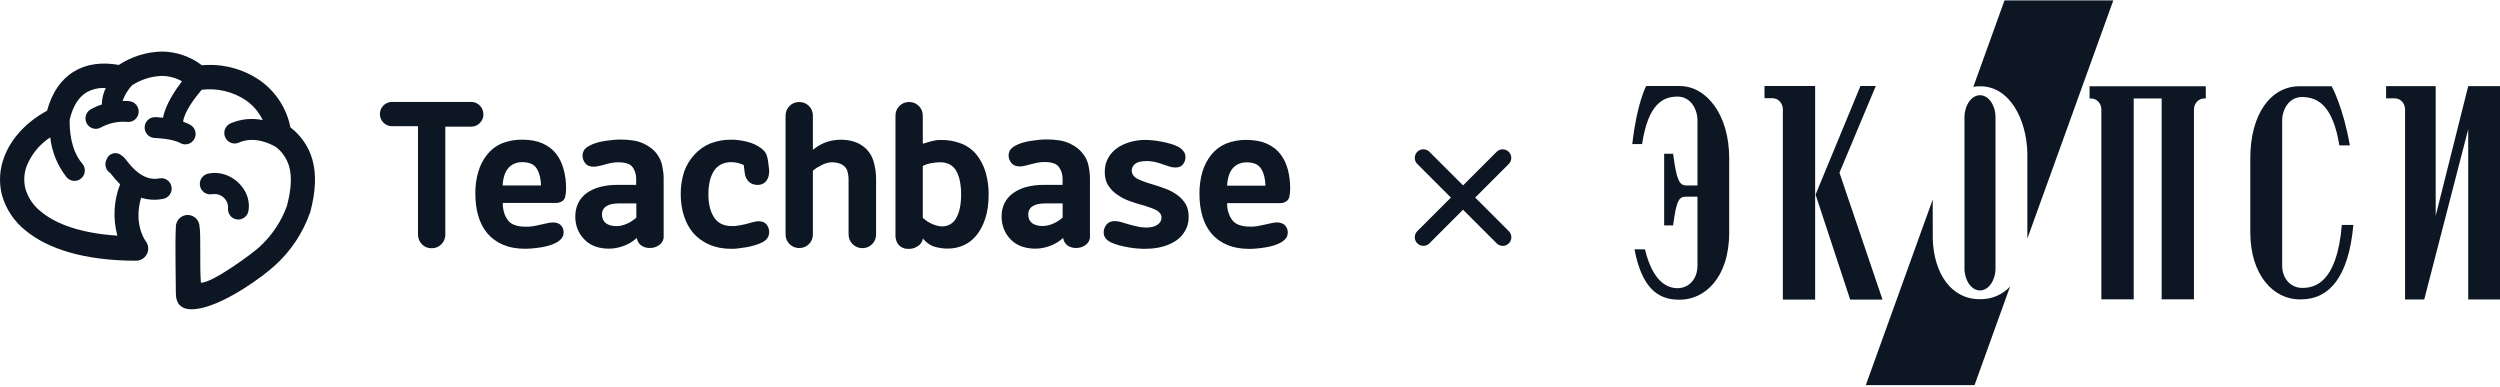 <?xml version="1.0" encoding="UTF-8"?> <svg xmlns="http://www.w3.org/2000/svg" width="291" height="45" viewBox="0 0 291 45" fill="none"> <path d="M174.921 27.62L165.68 18.379" stroke="#0D1724" stroke-width="2" stroke-linecap="round" stroke-linejoin="round"></path> <path d="M174.912 18.383L165.68 27.615" stroke="#0D1724" stroke-width="2" stroke-linecap="round" stroke-linejoin="round"></path> <path fill-rule="evenodd" clip-rule="evenodd" d="M16.905 27.996C17.131 28.251 17.255 28.582 17.255 28.925C17.255 29.301 17.107 29.662 16.844 29.928C16.581 30.195 16.223 30.345 15.851 30.347C9.687 30.347 5.484 28.906 2.985 26.839C1.661 25.795 0.697 24.356 0.232 22.727C-0.161 21.205 -0.053 19.595 0.541 18.141C1.346 16.092 3.045 14.21 5.475 12.89C6.064 10.716 7.142 9.215 8.601 8.328C10.06 7.44 11.823 7.203 13.83 7.557C15.32 6.581 17.049 6.042 18.824 6C20.513 6.009 22.154 6.57 23.501 7.598C25.859 7.38 28.22 7.985 30.189 9.313C32.061 10.605 33.359 12.584 33.807 14.828C35.038 15.766 35.934 17.082 36.362 18.578C36.823 20.222 36.772 22.188 36.132 24.618C36.132 24.678 36.095 24.734 36.072 24.794C35.253 27.11 33.879 29.185 32.072 30.834C30.691 32.14 26.401 35.258 23.354 35.88C20.96 36.373 20.458 35.262 20.468 34.054C20.468 31.875 20.366 28.562 20.468 26.434C20.465 26.251 20.498 26.07 20.566 25.9C20.633 25.73 20.733 25.575 20.859 25.443C20.986 25.312 21.137 25.207 21.303 25.135C21.47 25.063 21.649 25.024 21.83 25.022C22.196 25.017 22.55 25.159 22.812 25.417C22.942 25.545 23.046 25.697 23.117 25.865C23.189 26.033 23.227 26.214 23.23 26.397C23.395 27.234 23.23 31.188 23.386 32.902C24.652 32.995 29.453 29.454 30.157 28.785C31.625 27.46 32.745 25.789 33.416 23.921V23.888C33.918 21.988 33.978 20.52 33.656 19.372C33.395 18.472 32.856 17.679 32.118 17.109C31.658 16.84 29.683 15.757 27.814 16.598C27.521 16.731 27.187 16.74 26.887 16.624C26.586 16.508 26.344 16.277 26.212 15.98C26.081 15.684 26.072 15.347 26.187 15.044C26.302 14.741 26.531 14.496 26.825 14.363C28.008 13.849 29.319 13.715 30.581 13.978C30.131 13.041 29.445 12.24 28.592 11.655C27.081 10.654 25.267 10.227 23.474 10.451C22.746 11.311 21.439 13.002 21.315 14.168C21.61 14.263 21.895 14.388 22.166 14.54C22.303 14.619 22.423 14.725 22.52 14.851C22.616 14.977 22.687 15.121 22.728 15.275C22.769 15.429 22.78 15.59 22.76 15.748C22.74 15.906 22.689 16.058 22.61 16.196C22.532 16.334 22.427 16.456 22.302 16.553C22.177 16.65 22.034 16.722 21.882 16.764C21.574 16.848 21.246 16.805 20.969 16.645C20.09 16.129 18.005 16.059 18 16.059C17.843 16.054 17.687 16.018 17.543 15.953C17.399 15.887 17.27 15.794 17.162 15.678C17.053 15.562 16.969 15.425 16.913 15.276C16.857 15.127 16.831 14.969 16.836 14.809C16.841 14.65 16.876 14.493 16.941 14.348C17.006 14.203 17.099 14.072 17.214 13.963C17.329 13.854 17.464 13.768 17.611 13.712C17.759 13.655 17.916 13.629 18.074 13.634C18.074 13.634 18.442 13.634 18.972 13.704C19.262 12.194 20.352 10.549 21.181 9.457C20.46 9.053 19.649 8.841 18.824 8.839C17.59 8.882 16.39 9.263 15.354 9.94C15.339 9.962 15.322 9.983 15.303 10.001C14.85 10.511 14.499 11.104 14.267 11.748C14.528 11.743 14.79 11.752 15.05 11.775C15.207 11.79 15.36 11.835 15.499 11.909C15.639 11.983 15.763 12.084 15.864 12.206C15.965 12.329 16.042 12.47 16.089 12.622C16.136 12.774 16.153 12.934 16.138 13.093C16.124 13.251 16.079 13.405 16.006 13.547C15.933 13.688 15.832 13.813 15.711 13.915C15.59 14.017 15.45 14.094 15.3 14.141C15.149 14.189 14.991 14.206 14.833 14.191C13.77 14.095 12.703 14.316 11.763 14.828C11.627 14.909 11.476 14.962 11.32 14.985C11.164 15.007 11.004 14.998 10.851 14.959C10.698 14.919 10.555 14.849 10.428 14.754C10.302 14.658 10.195 14.538 10.115 14.4C10.035 14.263 9.982 14.111 9.96 13.953C9.937 13.796 9.946 13.635 9.986 13.48C10.025 13.326 10.094 13.181 10.189 13.053C10.284 12.926 10.403 12.818 10.539 12.737C10.956 12.502 11.395 12.311 11.851 12.166C11.861 11.499 12.018 10.844 12.311 10.247C11.524 10.194 10.739 10.373 10.051 10.762C9.158 11.311 8.486 12.342 8.113 13.922C8.081 15.005 8.191 17.379 9.531 18.986C9.647 19.106 9.738 19.249 9.797 19.406C9.857 19.563 9.883 19.73 9.875 19.898C9.867 20.066 9.825 20.23 9.751 20.38C9.678 20.531 9.574 20.664 9.446 20.772C9.319 20.88 9.171 20.96 9.011 21.008C8.852 21.055 8.684 21.069 8.519 21.048C8.354 21.026 8.195 20.971 8.052 20.885C7.91 20.799 7.786 20.684 7.689 20.548C6.67 19.229 6.033 17.651 5.848 15.989C4.658 16.765 3.722 17.879 3.16 19.191C2.797 20.074 2.728 21.052 2.962 21.979C3.276 23.037 3.912 23.968 4.78 24.641C6.525 26.086 9.42 27.155 13.66 27.429C13.124 25.453 13.236 23.356 13.977 21.449C13.587 21.058 13.223 20.642 12.886 20.204C12.863 20.171 12.886 20.171 12.918 20.176H12.882C12.604 20.018 12.399 19.755 12.313 19.445C12.227 19.135 12.266 18.803 12.421 18.522C12.482 18.362 12.579 18.219 12.705 18.104C12.831 17.989 12.982 17.906 13.145 17.861C13.309 17.816 13.48 17.81 13.646 17.844C13.813 17.878 13.968 17.951 14.101 18.057C14.364 18.23 14.589 18.454 14.764 18.717C15.312 19.419 16.642 21.114 18.516 20.771C18.674 20.734 18.837 20.731 18.997 20.76C19.156 20.789 19.308 20.851 19.443 20.941C19.579 21.031 19.694 21.148 19.784 21.284C19.873 21.421 19.934 21.574 19.963 21.735C19.993 21.895 19.989 22.061 19.954 22.22C19.918 22.38 19.851 22.53 19.756 22.663C19.661 22.796 19.541 22.907 19.402 22.992C19.263 23.076 19.109 23.131 18.949 23.154C18.109 23.319 17.243 23.271 16.426 23.015C15.607 25.802 16.652 27.615 16.919 28.009L16.905 27.996ZM24.73 22.606C24.951 22.57 25.176 22.582 25.392 22.641C25.607 22.7 25.808 22.805 25.98 22.948C26.153 23.091 26.293 23.27 26.392 23.472C26.49 23.674 26.545 23.895 26.553 24.121C26.524 24.277 26.527 24.438 26.56 24.594C26.593 24.75 26.657 24.898 26.747 25.029C26.836 25.16 26.951 25.272 27.083 25.359C27.216 25.445 27.364 25.504 27.52 25.533C27.675 25.562 27.834 25.559 27.989 25.526C28.143 25.492 28.29 25.428 28.419 25.338C28.549 25.247 28.66 25.132 28.746 24.998C28.832 24.864 28.891 24.714 28.919 24.557C29.315 22.341 27.4 20.306 25.31 20.143C24.937 20.112 24.562 20.137 24.196 20.218C24.042 20.253 23.896 20.319 23.767 20.412C23.637 20.505 23.528 20.622 23.443 20.758C23.359 20.893 23.302 21.044 23.276 21.202C23.249 21.359 23.254 21.521 23.289 21.677C23.325 21.832 23.39 21.98 23.482 22.11C23.574 22.241 23.69 22.351 23.824 22.436C23.958 22.521 24.108 22.579 24.264 22.606C24.42 22.632 24.58 22.628 24.735 22.592L24.73 22.606Z" fill="#0D1724"></path> <path fill-rule="evenodd" clip-rule="evenodd" d="M48.654 14.744V27.289C48.651 27.504 48.69 27.717 48.769 27.916C48.846 28.11 48.962 28.286 49.11 28.432C49.256 28.581 49.429 28.7 49.621 28.781C50.021 28.936 50.464 28.936 50.864 28.781C51.056 28.699 51.231 28.58 51.379 28.432C51.527 28.286 51.643 28.11 51.72 27.916C51.799 27.717 51.838 27.504 51.835 27.289V14.744H54.85C55.035 14.746 55.218 14.71 55.389 14.639C55.559 14.568 55.715 14.463 55.844 14.331C55.982 14.2 56.09 14.042 56.162 13.866C56.232 13.695 56.268 13.512 56.268 13.327C56.271 13.125 56.234 12.924 56.157 12.737C56.084 12.562 55.976 12.404 55.84 12.272C55.707 12.142 55.551 12.037 55.379 11.966C55.209 11.896 55.025 11.861 54.841 11.863H45.635C45.45 11.861 45.267 11.896 45.096 11.966C44.925 12.037 44.768 12.141 44.636 12.272C44.502 12.405 44.396 12.563 44.323 12.737C44.252 12.916 44.215 13.107 44.217 13.299C44.225 13.673 44.379 14.028 44.644 14.288C44.909 14.549 45.264 14.694 45.635 14.693H48.65V14.735L48.654 14.744ZM126.871 27.754V20.784C126.87 20.55 126.856 20.316 126.829 20.083C126.802 19.837 126.765 19.581 126.71 19.307C126.655 19.041 126.571 18.783 126.461 18.535C126.335 18.283 126.181 18.046 126.001 17.829C125.817 17.592 125.601 17.381 125.361 17.202C125.09 17.003 124.8 16.831 124.496 16.691C124.132 16.526 123.748 16.41 123.354 16.347C122.87 16.267 122.38 16.228 121.89 16.231C121.586 16.231 121.269 16.231 120.937 16.277C120.606 16.324 120.265 16.347 119.915 16.407C119.595 16.458 119.278 16.531 118.967 16.626C118.7 16.711 118.441 16.82 118.194 16.951C118.057 17.025 117.928 17.112 117.807 17.211C117.713 17.288 117.632 17.381 117.568 17.485C117.514 17.579 117.472 17.679 117.444 17.783C117.416 17.883 117.402 17.986 117.402 18.09C117.402 18.248 117.428 18.405 117.48 18.554C117.539 18.707 117.622 18.85 117.724 18.977C117.833 19.106 117.97 19.208 118.125 19.274C118.307 19.342 118.501 19.375 118.696 19.372C118.816 19.371 118.936 19.362 119.055 19.344C119.188 19.324 119.32 19.296 119.451 19.26L119.8 19.167L120.261 19.051C120.39 19.019 120.514 18.986 120.638 18.963C120.762 18.94 120.887 18.916 120.997 18.898L121.31 18.861H121.586C121.945 18.852 122.303 18.902 122.645 19.009C122.902 19.09 123.125 19.253 123.28 19.474C123.412 19.665 123.514 19.875 123.584 20.097C123.651 20.324 123.685 20.561 123.685 20.798V21.518H121.522C120.83 21.508 120.139 21.591 119.469 21.765C118.908 21.908 118.379 22.155 117.908 22.494C117.488 22.792 117.148 23.191 116.919 23.656C116.69 24.142 116.577 24.674 116.587 25.212C116.582 25.705 116.672 26.194 116.85 26.653C117.027 27.102 117.292 27.511 117.628 27.856C117.974 28.218 118.398 28.496 118.866 28.669C119.705 28.962 120.606 29.022 121.476 28.841C121.8 28.775 122.116 28.675 122.42 28.544C122.651 28.449 122.875 28.334 123.087 28.2C123.303 28.059 123.509 27.904 123.704 27.735L123.759 27.684V27.758C123.811 28.043 123.953 28.302 124.164 28.497C124.451 28.734 124.811 28.863 125.181 28.864C125.573 28.887 125.962 28.783 126.291 28.567C126.436 28.478 126.561 28.36 126.658 28.22C126.756 28.08 126.823 27.922 126.857 27.754H126.871ZM123.69 23.702V25.324C123.513 25.478 123.326 25.62 123.128 25.747C122.941 25.865 122.744 25.968 122.539 26.053C122.348 26.136 122.149 26.199 121.945 26.244C121.753 26.286 121.557 26.308 121.361 26.309C121.132 26.311 120.905 26.281 120.684 26.221C120.489 26.177 120.304 26.095 120.141 25.979C119.995 25.864 119.879 25.716 119.8 25.547C119.723 25.365 119.686 25.168 119.69 24.971C119.685 24.774 119.729 24.579 119.819 24.404C119.91 24.237 120.044 24.098 120.205 24C120.395 23.883 120.604 23.801 120.822 23.758C121.092 23.703 121.367 23.676 121.642 23.679H123.69V23.721V23.702ZM77.249 27.768V20.798C77.249 20.575 77.249 20.334 77.212 20.097C77.175 19.86 77.143 19.59 77.092 19.321C77.038 19.055 76.953 18.796 76.839 18.549C76.722 18.298 76.577 18.061 76.407 17.843C76.222 17.606 76.007 17.395 75.767 17.216C75.494 17.017 75.203 16.845 74.897 16.705C74.535 16.539 74.152 16.423 73.76 16.361C73.275 16.279 72.783 16.24 72.291 16.245C71.988 16.245 71.675 16.245 71.343 16.291C71.012 16.338 70.671 16.361 70.321 16.421C70 16.471 69.683 16.544 69.373 16.64C69.106 16.724 68.847 16.833 68.6 16.965C68.463 17.039 68.333 17.126 68.213 17.225C68.117 17.301 68.036 17.394 67.974 17.499C67.921 17.591 67.879 17.69 67.849 17.792C67.822 17.893 67.808 17.998 67.808 18.103C67.805 18.262 67.832 18.419 67.886 18.568C67.94 18.728 68.021 18.877 68.126 19.009C68.232 19.141 68.37 19.244 68.526 19.307C68.707 19.375 68.899 19.409 69.092 19.404C69.212 19.404 69.332 19.395 69.451 19.377C69.586 19.357 69.72 19.329 69.852 19.293L70.644 19.084C70.772 19.047 70.897 19.019 71.016 18.995C71.136 18.972 71.265 18.949 71.38 18.93L71.693 18.893H71.965C72.325 18.884 72.684 18.934 73.028 19.042C73.275 19.116 73.493 19.267 73.649 19.474C73.781 19.664 73.882 19.875 73.948 20.097C74.018 20.324 74.052 20.561 74.05 20.798V21.518H71.877C71.186 21.508 70.498 21.591 69.829 21.765C69.267 21.908 68.736 22.155 68.264 22.494C67.852 22.797 67.519 23.195 67.292 23.656C67.067 24.143 66.956 24.675 66.966 25.212C66.959 25.705 67.047 26.194 67.223 26.653C67.403 27.102 67.668 27.511 68.006 27.856C68.351 28.218 68.772 28.496 69.24 28.669C69.767 28.859 70.323 28.952 70.883 28.943C71.208 28.944 71.532 28.91 71.85 28.841C72.175 28.775 72.493 28.676 72.798 28.544C73.029 28.45 73.25 28.334 73.461 28.2C73.679 28.06 73.886 27.905 74.082 27.735L74.137 27.684V27.758C74.191 28.042 74.333 28.301 74.542 28.497C74.832 28.733 75.192 28.862 75.564 28.864C75.955 28.888 76.342 28.784 76.669 28.567C76.814 28.479 76.94 28.361 77.038 28.221C77.135 28.081 77.203 27.922 77.235 27.754L77.249 27.768ZM58.661 24.701C58.752 25.015 58.894 25.312 59.08 25.579C59.277 25.859 59.556 26.07 59.877 26.183C60.283 26.327 60.712 26.395 61.143 26.383C61.276 26.383 61.41 26.383 61.543 26.383L61.953 26.346C62.169 26.318 62.367 26.272 62.56 26.23L62.712 26.193L63.011 26.132C63.205 26.09 63.394 26.053 63.568 26.007C63.7 25.97 63.834 25.942 63.969 25.923C64.099 25.905 64.229 25.895 64.36 25.895C64.553 25.89 64.745 25.92 64.926 25.983C65.074 26.035 65.206 26.125 65.308 26.244C65.404 26.354 65.48 26.48 65.534 26.615C65.582 26.746 65.607 26.885 65.608 27.024C65.608 27.16 65.588 27.294 65.548 27.424C65.507 27.542 65.447 27.652 65.368 27.749C65.288 27.848 65.197 27.937 65.097 28.014C64.993 28.1 64.88 28.175 64.761 28.237C64.513 28.371 64.252 28.478 63.983 28.558C63.668 28.656 63.346 28.731 63.021 28.781C62.666 28.841 62.33 28.883 62.013 28.911C61.716 28.942 61.418 28.957 61.12 28.957C60.657 28.959 60.194 28.918 59.739 28.836C59.328 28.764 58.927 28.645 58.542 28.483C58.187 28.332 57.85 28.14 57.538 27.912C57.24 27.696 56.968 27.445 56.728 27.164C56.49 26.878 56.283 26.566 56.111 26.234C55.929 25.887 55.782 25.521 55.674 25.142C55.556 24.736 55.47 24.322 55.416 23.902C55.356 23.452 55.327 22.999 55.329 22.545C55.316 21.674 55.434 20.806 55.679 19.971C55.891 19.242 56.245 18.563 56.719 17.973C57.171 17.407 57.757 16.965 58.422 16.686C59.178 16.388 59.986 16.243 60.797 16.259C61.233 16.256 61.667 16.293 62.095 16.37C62.469 16.438 62.834 16.55 63.182 16.705C63.495 16.846 63.791 17.022 64.066 17.23C64.32 17.429 64.549 17.66 64.747 17.918C64.946 18.176 65.117 18.454 65.258 18.749C65.402 19.059 65.519 19.381 65.608 19.711C65.704 20.06 65.776 20.416 65.824 20.775C65.87 21.146 65.893 21.52 65.893 21.895C65.9 22.207 65.871 22.519 65.806 22.824C65.774 23.01 65.689 23.183 65.562 23.321C65.451 23.422 65.321 23.5 65.18 23.549C65.031 23.599 64.876 23.624 64.719 23.623H58.523V23.656C58.521 24.004 58.567 24.352 58.661 24.687V24.701ZM62.929 21.588H62.97V21.542C62.966 21.191 62.921 20.841 62.837 20.501C62.764 20.2 62.648 19.912 62.491 19.646C62.337 19.389 62.109 19.187 61.838 19.065C61.508 18.93 61.153 18.865 60.797 18.875C60.482 18.867 60.169 18.925 59.877 19.047C59.608 19.158 59.368 19.332 59.177 19.553C58.969 19.798 58.813 20.082 58.717 20.389C58.598 20.763 58.529 21.15 58.51 21.542V21.588H62.929ZM74.068 23.716V25.338C73.89 25.49 73.702 25.631 73.507 25.761C73.319 25.878 73.121 25.981 72.917 26.067C72.725 26.148 72.527 26.212 72.324 26.258C72.131 26.299 71.936 26.321 71.739 26.323C71.509 26.324 71.28 26.294 71.058 26.234C70.864 26.184 70.681 26.098 70.519 25.979C70.375 25.864 70.26 25.716 70.183 25.547C70.106 25.365 70.069 25.168 70.073 24.971C70.068 24.774 70.112 24.579 70.201 24.404C70.29 24.235 70.424 24.095 70.588 24C70.776 23.883 70.984 23.801 71.2 23.758C71.47 23.703 71.745 23.677 72.02 23.679H74.068V23.721V23.716ZM86.579 19.237L86.681 20.087C86.7 20.294 86.753 20.497 86.837 20.687C86.916 20.86 87.026 21.017 87.159 21.151C87.291 21.277 87.448 21.372 87.62 21.43C87.795 21.495 87.981 21.527 88.168 21.523C88.375 21.528 88.582 21.485 88.771 21.398C88.953 21.311 89.111 21.18 89.231 21.017C89.358 20.833 89.444 20.624 89.484 20.403C89.537 20.162 89.548 19.914 89.516 19.669L89.415 18.87C89.391 18.672 89.356 18.474 89.309 18.28C89.272 18.13 89.218 17.985 89.148 17.848C89.076 17.723 88.988 17.609 88.886 17.509C88.766 17.386 88.635 17.276 88.494 17.179C88.273 17.024 88.037 16.89 87.79 16.779C87.517 16.662 87.236 16.567 86.948 16.496C86.645 16.418 86.337 16.359 86.027 16.319C85.737 16.279 85.445 16.258 85.153 16.259C84.317 16.246 83.487 16.391 82.704 16.686C82.004 16.972 81.375 17.41 80.862 17.969C80.315 18.547 79.896 19.236 79.633 19.99C79.359 20.838 79.225 21.727 79.237 22.62C79.236 23.06 79.269 23.499 79.334 23.934C79.394 24.348 79.49 24.755 79.62 25.152C79.739 25.527 79.893 25.889 80.08 26.234C80.263 26.566 80.481 26.878 80.729 27.164C80.976 27.442 81.254 27.692 81.558 27.907C81.875 28.131 82.215 28.323 82.57 28.479C82.954 28.642 83.353 28.763 83.762 28.841C84.218 28.924 84.68 28.965 85.143 28.962C85.374 28.962 85.631 28.962 85.921 28.915C86.211 28.869 86.538 28.836 86.892 28.776C87.214 28.72 87.533 28.644 87.845 28.548C88.125 28.465 88.399 28.363 88.665 28.242C88.787 28.183 88.905 28.113 89.015 28.032C89.118 27.955 89.21 27.864 89.291 27.763C89.371 27.662 89.432 27.547 89.47 27.424C89.51 27.288 89.53 27.147 89.53 27.006C89.532 26.848 89.507 26.691 89.457 26.541C89.402 26.394 89.326 26.256 89.231 26.132C89.13 26.008 89.001 25.91 88.853 25.849C88.681 25.78 88.496 25.747 88.31 25.751C88.196 25.751 88.082 25.762 87.97 25.784C87.833 25.806 87.698 25.837 87.565 25.877L87.141 25.993L86.736 26.1L86.386 26.174L85.977 26.248C85.834 26.276 85.691 26.295 85.548 26.309C85.406 26.323 85.272 26.309 85.143 26.309C84.727 26.318 84.314 26.229 83.937 26.049C83.593 25.875 83.303 25.608 83.1 25.277C82.879 24.92 82.717 24.53 82.621 24.12C82.507 23.628 82.453 23.125 82.46 22.62C82.452 22.098 82.506 21.577 82.621 21.068C82.714 20.647 82.879 20.246 83.109 19.883C83.316 19.558 83.607 19.296 83.951 19.126C84.327 18.95 84.738 18.864 85.153 18.875C85.271 18.876 85.389 18.883 85.507 18.898C85.632 18.913 85.757 18.935 85.88 18.963C86 18.992 86.118 19.028 86.234 19.07C86.345 19.106 86.453 19.151 86.556 19.205H86.579V19.237ZM91.44 13.48V27.266C91.437 27.481 91.476 27.694 91.555 27.893C91.634 28.087 91.751 28.263 91.901 28.409C92.047 28.558 92.22 28.676 92.412 28.757C92.812 28.912 93.254 28.912 93.654 28.757C93.846 28.676 94.02 28.558 94.165 28.409C94.313 28.263 94.429 28.087 94.506 27.893C94.585 27.694 94.624 27.481 94.621 27.266V19.874C94.781 19.737 94.951 19.611 95.127 19.497C95.315 19.382 95.509 19.276 95.707 19.181C95.896 19.088 96.094 19.015 96.297 18.963C96.477 18.917 96.663 18.892 96.849 18.889C97.111 18.886 97.371 18.922 97.622 18.995C97.846 19.061 98.055 19.168 98.239 19.311C98.434 19.478 98.575 19.7 98.644 19.948C98.739 20.285 98.782 20.634 98.773 20.984V27.266C98.772 27.48 98.811 27.693 98.888 27.893C99.055 28.289 99.369 28.603 99.763 28.767C100.163 28.922 100.606 28.922 101.006 28.767C101.391 28.601 101.698 28.291 101.862 27.902C101.939 27.703 101.978 27.49 101.977 27.275V20.97C101.992 20.246 101.898 19.524 101.696 18.828C101.546 18.282 101.263 17.782 100.872 17.374C100.504 17.004 100.059 16.72 99.57 16.542C99.019 16.348 98.44 16.254 97.857 16.264C97.575 16.263 97.293 16.287 97.015 16.333C96.738 16.378 96.466 16.447 96.2 16.538C95.932 16.628 95.674 16.743 95.427 16.881C95.17 17.027 94.925 17.193 94.695 17.379L94.621 17.434V13.48C94.624 13.266 94.585 13.052 94.506 12.853C94.429 12.659 94.313 12.483 94.165 12.337C94.02 12.188 93.846 12.07 93.654 11.989C93.254 11.834 92.812 11.834 92.412 11.989C92.22 12.07 92.047 12.188 91.901 12.337C91.751 12.483 91.634 12.659 91.555 12.853C91.476 13.052 91.437 13.266 91.44 13.48V13.48ZM107.413 16.686V13.48C107.414 13.266 107.375 13.053 107.298 12.853C107.219 12.659 107.102 12.484 106.953 12.337C106.807 12.188 106.634 12.07 106.442 11.989C106.042 11.834 105.599 11.834 105.199 11.989C105.007 12.068 104.833 12.187 104.688 12.337C104.541 12.485 104.423 12.66 104.343 12.853C104.268 13.053 104.23 13.266 104.233 13.48C104.233 14.005 104.233 14.168 104.233 14.331C104.233 14.493 104.233 14.665 104.233 15.181V27.187C104.198 27.587 104.281 27.988 104.472 28.339C104.609 28.539 104.794 28.702 105.01 28.811C105.225 28.921 105.464 28.974 105.706 28.966C106.097 28.991 106.485 28.885 106.81 28.664C106.963 28.578 107.096 28.46 107.199 28.317C107.303 28.174 107.374 28.011 107.409 27.837V27.744L107.469 27.814C107.76 28.166 108.127 28.447 108.541 28.637C109.419 28.945 110.362 29.015 111.275 28.841C111.572 28.778 111.862 28.684 112.141 28.562C112.423 28.439 112.69 28.283 112.937 28.098C113.195 27.898 113.429 27.671 113.637 27.419C113.862 27.147 114.058 26.851 114.221 26.536C114.406 26.188 114.56 25.824 114.682 25.449C114.82 25.024 114.921 24.587 114.981 24.144C115.047 23.637 115.08 23.126 115.078 22.615C115.088 21.747 114.969 20.882 114.723 20.05C114.51 19.319 114.162 18.634 113.697 18.034C113.231 17.454 112.625 17.005 111.938 16.728C111.157 16.421 110.323 16.273 109.485 16.291C109.312 16.291 109.14 16.301 108.969 16.324C108.795 16.347 108.623 16.381 108.454 16.426L107.956 16.566C107.791 16.612 107.639 16.663 107.496 16.714H107.441V16.686H107.413ZM107.413 25.333V19.321C107.56 19.239 107.714 19.172 107.874 19.121C108.047 19.066 108.224 19.022 108.403 18.991C108.592 18.958 108.771 18.93 108.942 18.916C109.094 18.899 109.248 18.889 109.402 18.889C109.797 18.878 110.189 18.964 110.543 19.14C110.866 19.311 111.131 19.575 111.308 19.897C111.51 20.267 111.653 20.667 111.731 21.082C111.83 21.593 111.878 22.113 111.874 22.634C111.879 23.151 111.833 23.668 111.736 24.176C111.659 24.587 111.519 24.984 111.321 25.352C111.16 25.659 110.92 25.917 110.626 26.1C110.33 26.271 109.992 26.358 109.65 26.351C109.477 26.348 109.304 26.326 109.135 26.285C108.937 26.237 108.743 26.173 108.555 26.095C108.35 26.011 108.153 25.908 107.966 25.788C107.772 25.661 107.589 25.518 107.418 25.361V25.361L107.413 25.333ZM132.685 18.828C132.934 18.772 133.189 18.746 133.444 18.749C133.614 18.749 133.785 18.749 133.946 18.773C134.108 18.791 134.269 18.817 134.429 18.851C134.581 18.884 134.733 18.926 134.889 18.972C135.046 19.019 135.193 19.075 135.35 19.126L135.769 19.265L136.1 19.377C136.217 19.416 136.337 19.447 136.459 19.469C136.578 19.488 136.698 19.497 136.818 19.497C136.996 19.504 137.173 19.472 137.338 19.404C137.481 19.346 137.606 19.252 137.702 19.13C137.793 19.008 137.865 18.874 137.918 18.731C137.965 18.59 137.988 18.442 137.987 18.294C137.988 18.158 137.966 18.023 137.923 17.894C137.88 17.771 137.812 17.657 137.725 17.56C137.635 17.456 137.536 17.359 137.43 17.272C137.325 17.191 137.212 17.119 137.094 17.058C136.851 16.936 136.596 16.837 136.335 16.761C136.04 16.668 135.704 16.589 135.327 16.51C134.949 16.431 134.586 16.38 134.245 16.342C133.924 16.306 133.601 16.288 133.278 16.287C132.992 16.286 132.706 16.306 132.422 16.347C131.853 16.423 131.296 16.58 130.77 16.812C130.522 16.925 130.285 17.06 130.061 17.216C129.623 17.516 129.259 17.913 128.997 18.378C128.862 18.616 128.759 18.873 128.694 19.14C128.626 19.427 128.592 19.722 128.592 20.018C128.588 20.322 128.627 20.626 128.707 20.919C128.775 21.182 128.889 21.431 129.043 21.653C129.192 21.867 129.358 22.068 129.541 22.253C129.725 22.425 129.923 22.58 130.134 22.717C130.345 22.862 130.565 22.993 130.793 23.108C131.017 23.218 131.248 23.316 131.483 23.4L132.151 23.628C132.358 23.698 132.546 23.753 132.721 23.8C133.099 23.902 133.439 24.004 133.739 24.111C134.006 24.2 134.267 24.305 134.521 24.427C134.72 24.516 134.895 24.651 135.032 24.822C135.145 24.971 135.205 25.154 135.202 25.342C135.204 25.497 135.164 25.649 135.087 25.784C134.998 25.93 134.879 26.055 134.738 26.151C134.57 26.27 134.381 26.355 134.181 26.402C133.933 26.461 133.68 26.489 133.426 26.485C133.263 26.485 133.1 26.476 132.938 26.457C132.772 26.457 132.597 26.411 132.418 26.374C132.238 26.337 132.059 26.295 131.888 26.248C131.718 26.202 131.534 26.16 131.359 26.109L130.65 25.895L130.53 25.858C130.399 25.818 130.265 25.787 130.13 25.765C130 25.747 129.869 25.737 129.739 25.737C129.551 25.733 129.364 25.767 129.191 25.84C129.034 25.904 128.897 26.01 128.795 26.146C128.691 26.273 128.609 26.416 128.551 26.569C128.494 26.717 128.466 26.875 128.468 27.034C128.468 27.169 128.488 27.304 128.528 27.433C128.568 27.551 128.629 27.662 128.707 27.758C128.792 27.857 128.887 27.944 128.993 28.019C129.116 28.107 129.247 28.183 129.384 28.246C129.513 28.302 129.651 28.358 129.808 28.413C129.959 28.468 130.112 28.514 130.268 28.553C130.447 28.599 130.627 28.646 130.811 28.683C130.995 28.72 131.17 28.757 131.354 28.79C131.538 28.822 131.727 28.855 131.916 28.878L132.45 28.929L132.961 28.957H133.421C133.737 28.956 134.052 28.936 134.365 28.897C134.675 28.86 134.983 28.801 135.285 28.72C135.573 28.645 135.855 28.547 136.128 28.427C136.386 28.318 136.634 28.184 136.869 28.028C137.093 27.879 137.3 27.704 137.486 27.508C137.662 27.311 137.816 27.096 137.946 26.866C138.087 26.629 138.192 26.372 138.259 26.104C138.329 25.817 138.363 25.522 138.36 25.226C138.363 24.943 138.33 24.66 138.264 24.385C138.203 24.139 138.105 23.904 137.974 23.688C137.84 23.481 137.685 23.288 137.513 23.112C137.349 22.937 137.165 22.781 136.965 22.648C136.552 22.357 136.101 22.124 135.626 21.955C135.382 21.862 135.143 21.774 134.903 21.695C134.664 21.616 134.443 21.542 134.222 21.481C133.863 21.379 133.541 21.272 133.246 21.17C132.952 21.068 132.689 20.952 132.454 20.84C132.244 20.746 132.061 20.601 131.92 20.417C131.796 20.25 131.731 20.046 131.736 19.837C131.736 19.692 131.771 19.55 131.838 19.423C131.912 19.284 132.014 19.162 132.137 19.065C132.292 18.949 132.469 18.866 132.657 18.824L132.685 18.828ZM142.977 24.724C142.883 24.389 142.837 24.042 142.839 23.693V23.646H148.998C149.155 23.647 149.31 23.622 149.458 23.572C149.6 23.524 149.73 23.447 149.84 23.344C149.972 23.208 150.058 23.035 150.089 22.847C150.152 22.542 150.181 22.23 150.176 21.918C150.178 21.183 150.087 20.451 149.905 19.739C149.817 19.409 149.7 19.087 149.555 18.777C149.414 18.482 149.243 18.204 149.044 17.945C148.846 17.687 148.616 17.456 148.358 17.258C147.779 16.816 147.104 16.521 146.388 16.398C145.961 16.321 145.528 16.284 145.095 16.287C144.283 16.271 143.476 16.416 142.719 16.714C142.051 16.993 141.462 17.433 141.002 17.997C140.532 18.589 140.178 19.267 139.962 19.994C139.722 20.831 139.605 21.698 139.617 22.569C139.616 23.022 139.643 23.475 139.7 23.925C139.757 24.345 139.845 24.759 139.962 25.166C140.069 25.544 140.214 25.91 140.395 26.258C140.57 26.588 140.778 26.9 141.016 27.187C141.255 27.469 141.527 27.72 141.826 27.935C142.139 28.16 142.476 28.348 142.83 28.497C143.216 28.659 143.619 28.777 144.031 28.85C144.487 28.932 144.949 28.973 145.412 28.971C145.71 28.971 146.009 28.955 146.305 28.925C146.623 28.897 146.954 28.855 147.309 28.794C147.634 28.745 147.956 28.67 148.271 28.572C148.542 28.492 148.804 28.385 149.053 28.251C149.172 28.188 149.285 28.113 149.389 28.028C149.489 27.949 149.58 27.86 149.661 27.763C149.74 27.667 149.799 27.557 149.836 27.438C149.878 27.309 149.898 27.174 149.896 27.038C149.897 26.898 149.872 26.76 149.822 26.629C149.77 26.494 149.695 26.368 149.601 26.258C149.498 26.139 149.367 26.049 149.219 25.997C149.047 25.93 148.865 25.892 148.68 25.886C148.55 25.886 148.419 25.895 148.289 25.914C148.154 25.933 148.02 25.961 147.889 25.997C147.705 26.044 147.511 26.086 147.318 26.123L147.033 26.183L146.862 26.221C146.668 26.27 146.471 26.309 146.273 26.337L145.859 26.374C145.725 26.374 145.592 26.374 145.463 26.374C145.032 26.386 144.603 26.318 144.197 26.174C143.876 26.058 143.597 25.848 143.396 25.57C143.211 25.302 143.071 25.006 142.982 24.692L142.977 24.724ZM147.24 21.611H142.839V21.565C142.857 21.174 142.925 20.786 143.042 20.413C143.139 20.106 143.295 19.821 143.502 19.576C143.693 19.355 143.933 19.181 144.202 19.07C144.493 18.949 144.807 18.89 145.122 18.898C145.477 18.888 145.83 18.953 146.158 19.088C146.432 19.208 146.662 19.411 146.816 19.669C146.973 19.935 147.089 20.223 147.161 20.524C147.244 20.865 147.288 21.214 147.295 21.565V21.611H147.24Z" fill="#0D1724"></path> <path d="M205.388 11.434H206.309C206.62 11.434 206.933 11.552 207.171 11.809C207.407 12.064 207.524 12.392 207.524 12.728V34.877H211.282V10.009H205.388V11.434Z" fill="#0D1724"></path> <path d="M195.553 10.009H191.613C191.613 10.009 190.524 12.039 190 16.768H191.14C191.851 12.064 193.59 11.244 195.278 11.244C196.698 11.244 197.552 12.563 197.586 13.96C197.586 13.977 197.586 17.656 197.586 21.588H196.312C195.474 21.588 195.155 20.988 194.749 17.891H193.707V26.236H194.749C195.152 23.145 195.474 22.89 196.312 22.89H197.586V30.904C197.586 32.584 196.485 33.544 195.278 33.544C194.071 33.544 192.397 32.822 191.473 29.025H190.252C191.106 33.48 192.957 34.883 195.396 34.883H195.561C198.333 34.883 201.279 32.435 201.279 27.048V18.423C201.279 13.24 198.543 10.017 195.556 10.017" fill="#0D1724"></path> <path d="M218.344 10.009H216.557L211.332 22.652L215.362 34.874H219.125L214.113 20.104L218.344 10.009Z" fill="#0D1724"></path> <path d="M230.471 33.806C231.443 33.806 232.244 32.7 232.277 31.314V13.57C232.244 12.184 231.443 11.083 230.471 11.083C229.499 11.083 228.699 12.197 228.665 13.581V31.306C228.696 32.695 229.494 33.806 230.471 33.806Z" fill="#0D1724"></path> <path d="M229.833 44.834L233.969 33.362C233.078 34.283 231.919 34.826 230.522 34.826H230.421C227.114 34.826 225.106 31.813 224.977 27.851C224.972 27.781 224.969 25.569 224.966 23.23L217.179 44.831H229.833V44.834Z" fill="#0D1724"></path> <path d="M233.323 0.048L229.694 10.112C229.93 10.07 230.168 10.044 230.42 10.044C230.442 10.044 230.456 10.053 230.47 10.053C230.492 10.053 230.512 10.044 230.52 10.044C233.889 10.044 235.897 13.828 235.984 17.854V27.711C235.984 27.733 235.984 27.756 235.981 27.781L245.989 0.048H233.323Z" fill="#0D1724"></path> <path d="M287.301 10.023L283.515 25.113V10.023H277.741V11.448H278.752C279.057 11.448 279.365 11.565 279.601 11.823C279.833 12.078 279.948 12.403 279.948 12.739V34.86H282.18L287.301 15.04V34.86H291V10.023H287.301Z" fill="#0D1724"></path> <path d="M243.223 11.462H243.382C243.693 11.462 244.007 11.579 244.245 11.834C244.48 12.089 244.598 12.414 244.598 12.75V34.846H248.364V11.462H251.615V34.846H255.375V12.75C255.375 12.414 255.493 12.089 255.728 11.834C255.966 11.579 256.28 11.462 256.591 11.462H256.753V10.039H243.223V11.462Z" fill="#0D1724"></path> <path d="M267.96 33.51C266.744 33.51 265.644 32.553 265.644 30.878V13.979C265.683 12.584 266.537 11.293 267.96 11.293C270.026 11.293 271.594 12.604 272.303 16.925H273.524C272.754 12.486 271.409 10.039 271.409 10.039H267.66C264.339 10.039 261.934 13.254 261.934 18.426V27.031C261.934 32.071 264.681 34.849 267.657 34.849H267.814C271.194 34.849 273.4 32.135 273.93 26.185H272.591C272.006 33.093 269.315 33.513 267.957 33.513" fill="#0D1724"></path> </svg> 
